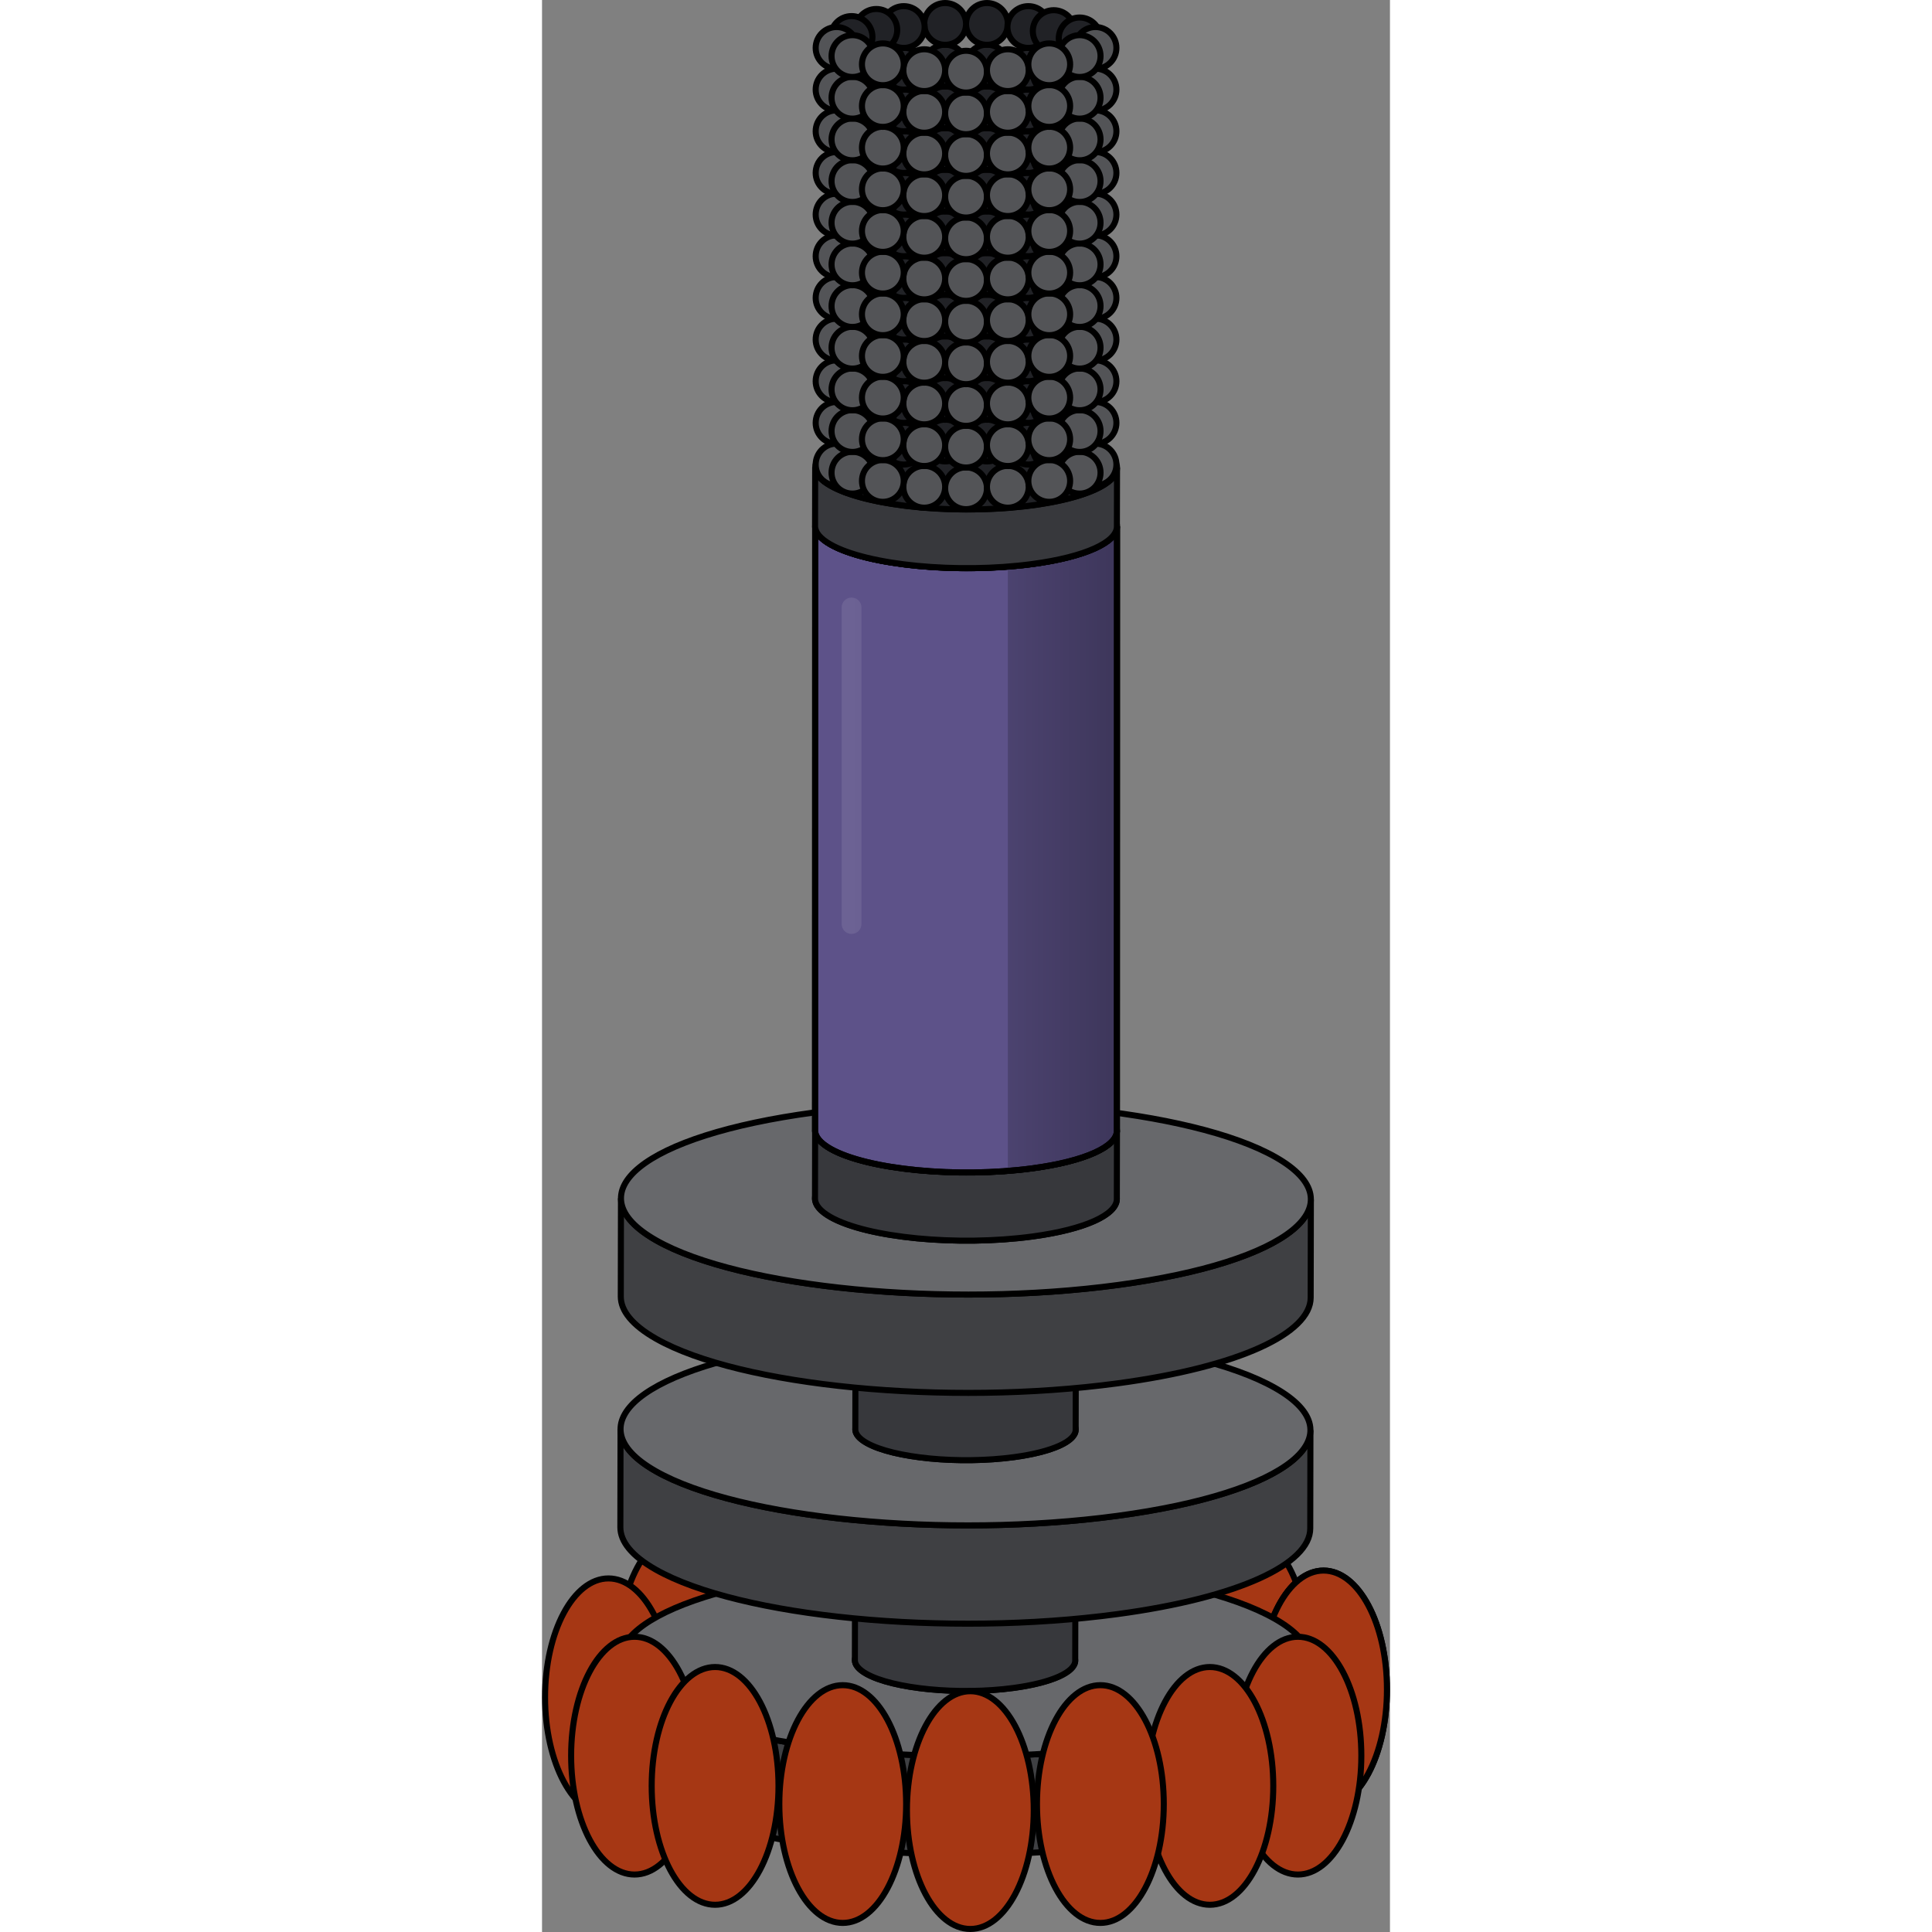 <?xml version="1.0" encoding="utf-8"?>
<!-- Created by: Science Figures, www.sciencefigures.org, Generator: Science Figures Editor -->
<svg version="1.1" id="Layer_1" xmlns="http://www.w3.org/2000/svg" xmlns:xlink="http://www.w3.org/1999/xlink" 
	 width="800px" height="800px" viewBox="0 0 140.194 319.43" enable-background="new 0 0 140.194 319.43"
	 xml:space="preserve">
<rect x="0" y="0" width="140.194" height="319.43" fill="#808080" stroke="none"/>
<g>
	<ellipse fill="#A63714" stroke="#000000" stroke-miterlimit="10" cx="116.148" cy="273.094" rx="10.483" ry="19.655"/>
	<ellipse fill="#A63714" stroke="#000000" stroke-miterlimit="10" cx="23.144" cy="273.094" rx="10.483" ry="19.655"/>
	<ellipse fill="#A63714" stroke="#000000" stroke-miterlimit="10" cx="129.212" cy="279.327" rx="10.483" ry="19.655"/>
	<ellipse fill="#A63714" stroke="#000000" stroke-miterlimit="10" cx="129.212" cy="279.327" rx="10.483" ry="19.655"/>
	<ellipse fill="#A63714" stroke="#000000" stroke-miterlimit="10" cx="10.983" cy="280.626" rx="10.483" ry="19.655"/>
	<g>
		<g>
			<g>
				<g enable-background="new    ">
					<g>
						<path fill="#858688" d="M88.111,299.28c0.001-0.748-0.598-1.509-1.864-2.229l0.016-8.479c1.266,0.719,1.865,1.481,1.864,2.229
							C88.122,293.345,88.116,296.736,88.111,299.28z"/>
					</g>
					<g>
						
							<ellipse transform="matrix(0.002 -1 1 0.002 -229.483 368.59)" fill="#858688" cx="69.896" cy="299.25" rx="5.058" ry="18.211"/>
					</g>
					<g>
						<path fill="#858688" d="M51.696,290.741c0.003-1.868,3.75-3.658,10.198-4.525c9.031-1.214,19.941-0.159,24.369,2.356
							l-0.016,8.479c-4.428-2.516-15.339-3.571-24.369-2.356c-6.448,0.867-10.194,2.657-10.198,4.525
							C51.685,296.676,51.691,293.285,51.696,290.741z"/>
					</g>
					<g>
						<path fill="#858688" d="M51.68,299.22l0.016-8.479c-0.001,0.748,0.598,1.509,1.864,2.229
							c4.428,2.516,15.339,3.571,24.369,2.356c6.448-0.867,10.194-2.657,10.198-4.525l-0.016,8.479
							c-0.003,1.868-3.75,3.658-10.198,4.525c-9.031,1.214-19.941,0.159-24.369-2.356C52.278,300.729,51.679,299.968,51.68,299.22z"
							/>
					</g>
					<g>
						<path fill="#858688" d="M121.107,283.887c13.864,7.877,2.182,17.345-26.092,21.147s-62.435,0.499-76.299-7.378
							s-2.182-17.345,26.092-21.147C73.083,272.707,107.243,276.01,121.107,283.887z M86.263,288.572
							c-4.428-2.516-15.339-3.571-24.369-2.356c-9.031,1.214-12.762,4.238-8.334,6.754s15.339,3.571,24.369,2.356
							C86.96,294.112,90.691,291.088,86.263,288.572"/>
					</g>
					<g>
						<path fill="#858688" d="M126.944,290.865c0.004-2.343-1.871-4.726-5.836-6.979l0.03-16.25
							c3.965,2.253,5.841,4.635,5.836,6.979C126.965,279.49,126.953,285.99,126.944,290.865z"/>
					</g>
					<g>
						<path fill="#858688" d="M12.909,274.427c0.011-5.85,11.74-11.453,31.929-14.168c28.275-3.802,62.435-0.499,76.299,7.378
							l-0.03,16.25c-13.864-7.877-48.025-11.18-76.299-7.378c-20.189,2.715-31.918,8.318-31.929,14.168
							C12.888,285.802,12.9,279.302,12.909,274.427z"/>
					</g>
					<g>
						<path fill="#3F4043" stroke="#000000" stroke-miterlimit="10" d="M12.879,290.677l0.03-16.25
							c-0.004,2.343,1.871,4.726,5.836,6.979c13.864,7.877,48.025,11.18,76.299,7.378c20.189-2.715,31.918-8.318,31.929-14.168
							l-0.03,16.25c-0.011,5.85-11.74,11.453-31.929,14.168c-28.275,3.802-62.435,0.499-76.299-7.378
							C14.751,295.403,12.875,293.02,12.879,290.677z"/>
					</g>
					<g>
						<path fill="#67686B" stroke="#000000" stroke-miterlimit="10" d="M121.138,267.636c13.864,7.877,2.182,17.345-26.092,21.147
							s-62.435,0.499-76.299-7.378s-2.182-17.345,26.092-21.147S107.273,259.759,121.138,267.636z M86.293,272.322
							c-4.428-2.516-15.339-3.571-24.369-2.356c-9.031,1.214-12.762,4.238-8.334,6.754s15.339,3.571,24.369,2.356
							S90.721,274.838,86.293,272.322"/>
					</g>
					<g>
						<path fill="#858688" d="M88.157,274.551c0.001-0.748-0.598-1.509-1.864-2.229l0.041-21.908
							c1.266,0.719,1.865,1.481,1.864,2.229C88.186,259.216,88.169,267.979,88.157,274.551z"/>
					</g>
					<g>
						<path fill="#858688" d="M51.767,252.583c0.003-1.868,3.75-3.658,10.198-4.525c9.031-1.214,19.941-0.159,24.369,2.356
							l-0.041,21.908c-4.428-2.516-15.339-3.571-24.369-2.356c-6.448,0.867-10.194,2.657-10.198,4.525
							C51.738,267.918,51.755,259.155,51.767,252.583z"/>
					</g>
					<g>
						<path fill="#37383C" stroke="#000000" stroke-miterlimit="10" d="M51.726,274.491l0.041-21.908
							c-0.001,0.748,0.598,1.509,1.864,2.229c4.428,2.516,15.339,3.571,24.369,2.356c6.448-0.867,10.194-2.657,10.198-4.525
							l-0.041,21.908c-0.003,1.868-3.75,3.658-10.198,4.525c-9.031,1.214-19.941,0.159-24.369-2.356
							C52.324,276,51.725,275.239,51.726,274.491z"/>
					</g>
					<g>
						<path fill="#858688" d="M121.178,245.729c13.864,7.877,2.182,17.345-26.092,21.147s-62.435,0.499-76.299-7.378
							s-2.182-17.345,26.092-21.147S107.314,237.852,121.178,245.729z M86.334,250.414c-4.428-2.516-15.339-3.571-24.369-2.356
							c-9.031,1.214-12.762,4.238-8.334,6.754c4.428,2.516,15.339,3.571,24.369,2.356C87.031,255.954,90.762,252.93,86.334,250.414"
							/>
					</g>
					<g>
						<path fill="#858688" d="M127.015,252.707c0.004-2.343-1.871-4.726-5.836-6.979l0.03-16.25
							c3.965,2.253,5.841,4.635,5.836,6.979C127.036,241.332,127.024,247.832,127.015,252.707z"/>
					</g>
					<g>
						<path fill="#858688" d="M12.98,236.269c0.011-5.85,11.74-11.453,31.929-14.168c28.275-3.802,62.435-0.499,76.299,7.378
							l-0.03,16.25c-13.864-7.877-48.025-11.18-76.299-7.378c-20.189,2.715-31.918,8.318-31.929,14.168
							C12.959,247.644,12.971,241.144,12.98,236.269z"/>
					</g>
					<g>
						<path fill="#3F4043" stroke="#000000" stroke-miterlimit="10" d="M12.95,252.519l0.03-16.25
							c-0.004,2.343,1.871,4.726,5.836,6.979c13.864,7.877,48.025,11.18,76.299,7.378c20.189-2.715,31.918-8.318,31.929-14.168
							l-0.03,16.25c-0.011,5.85-11.74,11.453-31.929,14.168c-28.275,3.802-62.435,0.499-76.299-7.378
							C14.821,257.245,12.946,254.862,12.95,252.519z"/>
					</g>
					<g>
						<path fill="#67686B" stroke="#000000" stroke-miterlimit="10" d="M121.208,229.478c13.864,7.877,2.182,17.345-26.092,21.147
							c-28.275,3.802-62.435,0.499-76.299-7.378c-13.864-7.877-2.182-17.345,26.092-21.147S107.344,221.601,121.208,229.478z
							 M86.364,234.164c-4.428-2.516-15.339-3.571-24.369-2.356c-9.031,1.214-12.762,4.238-8.334,6.754
							c4.428,2.516,15.339,3.571,24.369,2.356S90.792,236.68,86.364,234.164"/>
					</g>
					<g>
						<path fill="#858688" d="M88.228,236.393c0.001-0.748-0.598-1.509-1.864-2.229l0.041-21.908
							c1.266,0.719,1.865,1.481,1.864,2.229C88.257,221.058,88.24,229.821,88.228,236.393z"/>
					</g>
					<g>
						<path fill="#858688" d="M51.838,214.425c0.003-1.868,3.75-3.658,10.198-4.525c9.031-1.214,19.941-0.159,24.369,2.356
							l-0.041,21.908c-4.428-2.516-15.339-3.571-24.369-2.356c-6.448,0.867-10.194,2.657-10.198,4.525
							C51.809,229.761,51.825,220.998,51.838,214.425z"/>
					</g>
					<g>
						<path fill="#37383C" stroke="#000000" stroke-miterlimit="10" d="M51.797,236.333l0.041-21.908
							c-0.001,0.748,0.598,1.509,1.864,2.229c4.428,2.516,15.339,3.571,24.369,2.356c6.448-0.867,10.194-2.657,10.198-4.525
							l-0.041,21.908c-0.003,1.868-3.75,3.658-10.198,4.525c-9.031,1.214-19.941,0.159-24.369-2.356
							C52.395,237.842,51.796,237.081,51.797,236.333z"/>
					</g>
					<g>
						<path fill="#858688" d="M121.249,207.571c13.864,7.877,2.182,17.345-26.092,21.147s-62.435,0.499-76.299-7.378
							s-2.182-17.345,26.092-21.147C73.224,196.391,107.385,199.694,121.249,207.571z M86.405,212.256
							c-4.428-2.516-15.339-3.571-24.369-2.356s-12.762,4.238-8.334,6.754s15.339,3.571,24.369,2.356
							C87.102,217.796,90.833,214.772,86.405,212.256"/>
					</g>
					<g>
						<path fill="#858688" d="M127.085,214.549c0.004-2.343-1.871-4.726-5.836-6.979l0.03-16.257
							c3.965,2.253,5.841,4.635,5.836,6.979C127.107,203.169,127.094,209.672,127.085,214.549z"/>
					</g>
					<g>
						<path fill="#858688" d="M13.051,198.104c0.011-5.85,11.74-11.453,31.929-14.168c28.275-3.802,62.435-0.499,76.299,7.378
							l-0.03,16.257c-13.864-7.877-48.025-11.18-76.299-7.378c-20.189,2.715-31.918,8.318-31.929,14.168
							C13.03,209.484,13.042,202.981,13.051,198.104z"/>
					</g>
					<g>
						<path fill="#3F4043" stroke="#000000" stroke-miterlimit="10" d="M13.021,214.361l0.03-16.257
							c-0.004,2.343,1.871,4.726,5.836,6.979c13.864,7.877,48.025,11.18,76.299,7.378c20.189-2.715,31.918-8.318,31.929-14.168
							l-0.03,16.257c-0.011,5.85-11.74,11.453-31.929,14.168c-28.275,3.802-62.435,0.499-76.299-7.378
							C14.892,219.087,13.017,216.704,13.021,214.361z"/>
					</g>
					<g>
						<path fill="#67686B" stroke="#000000" stroke-miterlimit="10" d="M121.279,191.313c13.864,7.877,2.182,17.345-26.092,21.147
							s-62.435,0.499-76.299-7.378c-13.864-7.877-2.182-17.345,26.092-21.147C73.255,180.133,107.415,183.436,121.279,191.313z
							 M92.482,195.186c-6.066-3.446-21.012-4.891-33.382-3.228s-17.482,5.806-11.416,9.252c6.066,3.446,21.012,4.891,33.382,3.228
							S98.548,198.632,92.482,195.186"/>
					</g>
					<g>
						<path fill="#858688" d="M95.036,198.239c0.002-1.025-0.819-2.068-2.553-3.053l0.021-11.307
							c1.735,0.986,2.555,2.028,2.553,3.053C95.051,190.324,95.042,194.847,95.036,198.239z"/>
					</g>
					<g>
						<path fill="#858688" d="M45.152,186.849c0.005-2.56,5.137-5.011,13.969-6.199c12.371-1.664,27.316-0.218,33.382,3.228
							l-0.021,11.307c-6.066-3.446-21.012-4.891-33.382-3.228c-8.833,1.188-13.965,3.639-13.969,6.199
							C45.137,194.765,45.146,190.242,45.152,186.849z"/>
					</g>
					<g>
						<path fill="#37383C" stroke="#000000" stroke-miterlimit="10" d="M45.131,198.157l0.021-11.307
							c-0.002,1.025,0.819,2.068,2.553,3.053c6.066,3.446,21.012,4.891,33.382,3.228c8.833-1.188,13.965-3.639,13.969-6.199
							l-0.021,11.307c-0.005,2.56-5.136,5.011-13.969,6.199c-12.371,1.664-27.316,0.218-33.382-3.228
							C45.95,200.224,45.129,199.182,45.131,198.157z"/>
					</g>
					<g>
						
							<ellipse transform="matrix(0.002 -1 1 0.002 -116.916 256.648)" fill="#67686B" stroke="#000000" stroke-miterlimit="10" cx="70.104" cy="186.891" rx="6.929" ry="24.947"/>
					</g>
				</g>
			</g>
			<g>
				<g>
					<g>
						<g>
							<path id="changecolor" fill="#5D5289" stroke="#000000" stroke-miterlimit="10" d="M45.141,186.886l0.021-99.919
								c-0.002,1.025,0.819,2.068,2.553,3.053c6.066,3.446,21.012,4.891,33.382,3.228c8.833-1.188,13.965-3.639,13.969-6.199
								l-0.021,99.919c-0.005,2.56-5.136,5.011-13.969,6.199c-12.371,1.664-27.316,0.218-33.382-3.228
								C45.96,188.954,45.14,187.911,45.141,186.886z"/>
						</g>
						<linearGradient id="SVGID_1_" gradientUnits="userSpaceOnUse" x1="77.895" y1="126.607" x2="-11.158" y2="126.607">
							<stop  offset="0" style="stop-color:#FFFFFF;stop-opacity:0"/>
							<stop  offset="1" style="stop-color:#FFFFFF"/>
						</linearGradient>
						<path opacity="0.3" fill="url(#SVGID_1_)" d="M51.176,154.416c-0.903,0-1.636-0.732-1.636-1.636v-52.346
							c0-0.903,0.732-1.636,1.636-1.636s1.636,0.732,1.636,1.636v52.346C52.812,153.683,52.08,154.416,51.176,154.416z"/>
						<linearGradient id="SVGID_2_" gradientUnits="userSpaceOnUse" x1="114.21" y1="140.322" x2="54.67" y2="140.322">
							<stop  offset="0" style="stop-color:#000000"/>
							<stop  offset="1" style="stop-color:#000000;stop-opacity:0"/>
						</linearGradient>
						<path opacity="0.5" fill="url(#SVGID_2_)" d="M81.098,93.248c-1.335,0.18-2.702,0.321-4.083,0.429v99.918
							c1.374-0.108,2.733-0.249,4.062-0.428c8.833-1.188,13.964-3.639,13.969-6.199l0.021-99.919
							C95.063,89.608,89.931,92.06,81.098,93.248z"/>
						<g>
							<path fill="none" stroke="#000000" stroke-miterlimit="10" d="M45.141,186.886l0.021-99.919
								c-0.002,1.025,0.819,2.068,2.553,3.053c6.066,3.446,21.012,4.891,33.382,3.228c8.833-1.188,13.965-3.639,13.969-6.199
								l-0.021,99.919c-0.005,2.56-5.136,5.011-13.969,6.199c-12.371,1.664-27.316,0.218-33.382-3.228
								C45.96,188.954,45.14,187.911,45.141,186.886z"/>
						</g>
						<g>
							
								<ellipse transform="matrix(0.002 -1 1 0.002 -17.023 156.961)" fill="#67686B" stroke="#000000" stroke-miterlimit="10" cx="70.115" cy="87.008" rx="6.929" ry="24.947"/>
						</g>
					</g>
					<g>
						<g>
							<path fill="#37383C" stroke="#000000" stroke-miterlimit="10" d="M45.141,86.967l0.021-9.711
								c-0.002,1.025,0.819,2.068,2.553,3.053c6.066,3.446,21.012,4.891,33.382,3.228c8.833-1.188,13.965-3.639,13.969-6.199
								l-0.021,9.711c-0.005,2.56-5.136,5.011-13.969,6.199c-12.371,1.664-27.316,0.218-33.382-3.228
								C45.96,89.034,45.14,87.992,45.141,86.967z"/>
						</g>
						<g>
							
								<ellipse transform="matrix(0.002 -1 1 0.002 -7.312 147.268)" fill="#212226" stroke="#000000" stroke-miterlimit="10" cx="70.115" cy="77.297" rx="6.929" ry="24.947"/>
						</g>
					</g>
				</g>
				<g>
					<circle fill="#212226" stroke="#000000" stroke-miterlimit="10" cx="73.56" cy="72.837" r="3.455"/>
					<circle fill="#212226" stroke="#000000" stroke-miterlimit="10" cx="66.649" cy="72.837" r="3.455"/>
					<circle fill="#212226" stroke="#000000" stroke-miterlimit="10" cx="80.405" cy="73.35" r="3.455"/>
					<circle fill="#212226" stroke="#000000" stroke-miterlimit="10" cx="59.804" cy="73.35" r="3.455"/>
					<circle fill="#212226" stroke="#000000" stroke-miterlimit="10" cx="55.271" cy="73.821" r="3.455"/>
					<circle fill="#212226" stroke="#000000" stroke-miterlimit="10" cx="84.6" cy="74.02" r="3.455"/>
					<circle fill="#212226" stroke="#000000" stroke-miterlimit="10" cx="88.887" cy="75.231" r="3.455"/>
					<circle fill="#212226" stroke="#000000" stroke-miterlimit="10" cx="51.176" cy="74.997" r="3.455"/>
				</g>
				<g>
					<circle fill="#535457" stroke="#000000" stroke-miterlimit="10" cx="48.698" cy="76.806" r="3.455"/>
					<circle fill="#535457" stroke="#000000" stroke-miterlimit="10" cx="51.322" cy="78.152" r="3.455"/>
					<circle fill="#535457" stroke="#000000" stroke-miterlimit="10" cx="70.104" cy="80.729" r="3.455"/>
					<circle fill="#535457" stroke="#000000" stroke-miterlimit="10" cx="63.194" cy="80.482" r="3.455"/>
					<circle fill="#535457" stroke="#000000" stroke-miterlimit="10" cx="56.349" cy="79.515" r="3.455"/>
					<circle fill="#535457" stroke="#000000" stroke-miterlimit="10" cx="91.511" cy="76.806" r="3.455"/>
					<circle fill="#535457" stroke="#000000" stroke-miterlimit="10" cx="88.887" cy="78.152" r="3.455"/>
					<circle fill="#535457" stroke="#000000" stroke-miterlimit="10" cx="77.015" cy="80.482" r="3.455"/>
					<circle fill="#535457" stroke="#000000" stroke-miterlimit="10" cx="83.86" cy="79.515" r="3.455"/>
				</g>
				<g>
					<circle fill="#212226" stroke="#000000" stroke-miterlimit="10" cx="73.56" cy="65.949" r="3.455"/>
					<circle fill="#212226" stroke="#000000" stroke-miterlimit="10" cx="66.649" cy="65.949" r="3.455"/>
					<circle fill="#212226" stroke="#000000" stroke-miterlimit="10" cx="80.405" cy="66.462" r="3.455"/>
					<circle fill="#212226" stroke="#000000" stroke-miterlimit="10" cx="59.804" cy="66.462" r="3.455"/>
					<circle fill="#212226" stroke="#000000" stroke-miterlimit="10" cx="55.271" cy="66.933" r="3.455"/>
					<circle fill="#212226" stroke="#000000" stroke-miterlimit="10" cx="84.6" cy="67.132" r="3.455"/>
					<circle fill="#212226" stroke="#000000" stroke-miterlimit="10" cx="88.887" cy="68.343" r="3.455"/>
					<circle fill="#212226" stroke="#000000" stroke-miterlimit="10" cx="51.176" cy="68.109" r="3.455"/>
				</g>
				<g>
					<circle fill="#535457" stroke="#000000" stroke-miterlimit="10" cx="48.698" cy="69.917" r="3.455"/>
					<circle fill="#535457" stroke="#000000" stroke-miterlimit="10" cx="51.322" cy="71.264" r="3.455"/>
					<circle fill="#535457" stroke="#000000" stroke-miterlimit="10" cx="70.104" cy="73.841" r="3.455"/>
					<circle fill="#535457" stroke="#000000" stroke-miterlimit="10" cx="63.194" cy="73.594" r="3.455"/>
					<circle fill="#535457" stroke="#000000" stroke-miterlimit="10" cx="56.349" cy="72.627" r="3.455"/>
					<circle fill="#535457" stroke="#000000" stroke-miterlimit="10" cx="91.511" cy="69.917" r="3.455"/>
					<circle fill="#535457" stroke="#000000" stroke-miterlimit="10" cx="88.887" cy="71.264" r="3.455"/>
					<circle fill="#535457" stroke="#000000" stroke-miterlimit="10" cx="77.015" cy="73.594" r="3.455"/>
					<circle fill="#535457" stroke="#000000" stroke-miterlimit="10" cx="83.86" cy="72.627" r="3.455"/>
				</g>
				<g>
					<circle fill="#212226" stroke="#000000" stroke-miterlimit="10" cx="73.56" cy="59.06" r="3.455"/>
					<circle fill="#212226" stroke="#000000" stroke-miterlimit="10" cx="66.649" cy="59.06" r="3.455"/>
					<circle fill="#212226" stroke="#000000" stroke-miterlimit="10" cx="80.405" cy="59.574" r="3.455"/>
					<circle fill="#212226" stroke="#000000" stroke-miterlimit="10" cx="59.804" cy="59.574" r="3.455"/>
					<circle fill="#212226" stroke="#000000" stroke-miterlimit="10" cx="55.271" cy="60.045" r="3.455"/>
					<circle fill="#212226" stroke="#000000" stroke-miterlimit="10" cx="84.6" cy="60.244" r="3.455"/>
					<circle fill="#212226" stroke="#000000" stroke-miterlimit="10" cx="88.887" cy="61.455" r="3.455"/>
					<circle fill="#212226" stroke="#000000" stroke-miterlimit="10" cx="51.176" cy="61.22" r="3.455"/>
				</g>
				<g>
					<circle fill="#535457" stroke="#000000" stroke-miterlimit="10" cx="48.698" cy="63.029" r="3.455"/>
					<circle fill="#535457" stroke="#000000" stroke-miterlimit="10" cx="51.322" cy="64.375" r="3.455"/>
					<circle fill="#535457" stroke="#000000" stroke-miterlimit="10" cx="70.104" cy="66.953" r="3.455"/>
					<circle fill="#535457" stroke="#000000" stroke-miterlimit="10" cx="63.194" cy="66.706" r="3.455"/>
					<circle fill="#535457" stroke="#000000" stroke-miterlimit="10" cx="56.349" cy="65.739" r="3.455"/>
					<circle fill="#535457" stroke="#000000" stroke-miterlimit="10" cx="91.511" cy="63.029" r="3.455"/>
					<circle fill="#535457" stroke="#000000" stroke-miterlimit="10" cx="88.887" cy="64.375" r="3.455"/>
					<circle fill="#535457" stroke="#000000" stroke-miterlimit="10" cx="77.015" cy="66.706" r="3.455"/>
					<circle fill="#535457" stroke="#000000" stroke-miterlimit="10" cx="83.86" cy="65.739" r="3.455"/>
				</g>
				<g>
					<circle fill="#212226" stroke="#000000" stroke-miterlimit="10" cx="73.56" cy="52.172" r="3.455"/>
					<circle fill="#212226" stroke="#000000" stroke-miterlimit="10" cx="66.649" cy="52.172" r="3.455"/>
					<circle fill="#212226" stroke="#000000" stroke-miterlimit="10" cx="80.405" cy="52.686" r="3.455"/>
					<circle fill="#212226" stroke="#000000" stroke-miterlimit="10" cx="59.804" cy="52.686" r="3.455"/>
					<circle fill="#212226" stroke="#000000" stroke-miterlimit="10" cx="55.271" cy="53.157" r="3.455"/>
					<circle fill="#212226" stroke="#000000" stroke-miterlimit="10" cx="84.6" cy="53.356" r="3.455"/>
					<circle fill="#212226" stroke="#000000" stroke-miterlimit="10" cx="88.887" cy="54.567" r="3.455"/>
					<circle fill="#212226" stroke="#000000" stroke-miterlimit="10" cx="51.176" cy="54.332" r="3.455"/>
				</g>
				<g>
					<circle fill="#535457" stroke="#000000" stroke-miterlimit="10" cx="48.698" cy="56.141" r="3.455"/>
					<circle fill="#535457" stroke="#000000" stroke-miterlimit="10" cx="51.322" cy="57.487" r="3.455"/>
					<circle fill="#535457" stroke="#000000" stroke-miterlimit="10" cx="70.104" cy="60.065" r="3.455"/>
					<circle fill="#535457" stroke="#000000" stroke-miterlimit="10" cx="63.194" cy="59.818" r="3.455"/>
					<circle fill="#535457" stroke="#000000" stroke-miterlimit="10" cx="56.349" cy="58.85" r="3.455"/>
					<circle fill="#535457" stroke="#000000" stroke-miterlimit="10" cx="91.511" cy="56.141" r="3.455"/>
					<circle fill="#535457" stroke="#000000" stroke-miterlimit="10" cx="88.887" cy="57.487" r="3.455"/>
					<circle fill="#535457" stroke="#000000" stroke-miterlimit="10" cx="77.015" cy="59.818" r="3.455"/>
					<circle fill="#535457" stroke="#000000" stroke-miterlimit="10" cx="83.86" cy="58.85" r="3.455"/>
				</g>
				<g>
					<circle fill="#212226" stroke="#000000" stroke-miterlimit="10" cx="73.56" cy="45.284" r="3.455"/>
					<circle fill="#212226" stroke="#000000" stroke-miterlimit="10" cx="66.649" cy="45.284" r="3.455"/>
					<circle fill="#212226" stroke="#000000" stroke-miterlimit="10" cx="80.405" cy="45.798" r="3.455"/>
					<circle fill="#212226" stroke="#000000" stroke-miterlimit="10" cx="59.804" cy="45.798" r="3.455"/>
					<circle fill="#212226" stroke="#000000" stroke-miterlimit="10" cx="55.271" cy="46.269" r="3.455"/>
					<circle fill="#212226" stroke="#000000" stroke-miterlimit="10" cx="84.6" cy="46.468" r="3.455"/>
					<circle fill="#212226" stroke="#000000" stroke-miterlimit="10" cx="88.887" cy="47.678" r="3.455"/>
					<circle fill="#212226" stroke="#000000" stroke-miterlimit="10" cx="51.176" cy="47.444" r="3.455"/>
				</g>
				<g>
					<circle fill="#535457" stroke="#000000" stroke-miterlimit="10" cx="48.698" cy="49.253" r="3.455"/>
					<circle fill="#535457" stroke="#000000" stroke-miterlimit="10" cx="51.322" cy="50.599" r="3.455"/>
					<circle fill="#535457" stroke="#000000" stroke-miterlimit="10" cx="70.104" cy="53.176" r="3.455"/>
					<circle fill="#535457" stroke="#000000" stroke-miterlimit="10" cx="63.194" cy="52.929" r="3.455"/>
					<circle fill="#535457" stroke="#000000" stroke-miterlimit="10" cx="56.349" cy="51.962" r="3.455"/>
					<circle fill="#535457" stroke="#000000" stroke-miterlimit="10" cx="91.511" cy="49.253" r="3.455"/>
					<circle fill="#535457" stroke="#000000" stroke-miterlimit="10" cx="88.887" cy="50.599" r="3.455"/>
					<circle fill="#535457" stroke="#000000" stroke-miterlimit="10" cx="77.015" cy="52.929" r="3.455"/>
					<circle fill="#535457" stroke="#000000" stroke-miterlimit="10" cx="83.86" cy="51.962" r="3.455"/>
				</g>
				<g>
					<circle fill="#212226" stroke="#000000" stroke-miterlimit="10" cx="73.56" cy="38.396" r="3.455"/>
					<circle fill="#212226" stroke="#000000" stroke-miterlimit="10" cx="66.649" cy="38.396" r="3.455"/>
					<circle fill="#212226" stroke="#000000" stroke-miterlimit="10" cx="80.405" cy="38.909" r="3.455"/>
					<circle fill="#212226" stroke="#000000" stroke-miterlimit="10" cx="59.804" cy="38.909" r="3.455"/>
					<circle fill="#212226" stroke="#000000" stroke-miterlimit="10" cx="55.271" cy="39.381" r="3.455"/>
					<circle fill="#212226" stroke="#000000" stroke-miterlimit="10" cx="84.6" cy="39.58" r="3.455"/>
					<circle fill="#212226" stroke="#000000" stroke-miterlimit="10" cx="88.887" cy="40.79" r="3.455"/>
					<circle fill="#212226" stroke="#000000" stroke-miterlimit="10" cx="51.176" cy="40.556" r="3.455"/>
				</g>
				<g>
					<circle fill="#535457" stroke="#000000" stroke-miterlimit="10" cx="48.698" cy="42.365" r="3.455"/>
					<circle fill="#535457" stroke="#000000" stroke-miterlimit="10" cx="51.322" cy="43.711" r="3.455"/>
					<circle fill="#535457" stroke="#000000" stroke-miterlimit="10" cx="70.104" cy="46.288" r="3.455"/>
					<circle fill="#535457" stroke="#000000" stroke-miterlimit="10" cx="63.194" cy="46.041" r="3.455"/>
					<circle fill="#535457" stroke="#000000" stroke-miterlimit="10" cx="56.349" cy="45.074" r="3.455"/>
					<circle fill="#535457" stroke="#000000" stroke-miterlimit="10" cx="91.511" cy="42.365" r="3.455"/>
					<circle fill="#535457" stroke="#000000" stroke-miterlimit="10" cx="88.887" cy="43.711" r="3.455"/>
					<circle fill="#535457" stroke="#000000" stroke-miterlimit="10" cx="77.015" cy="46.041" r="3.455"/>
					<circle fill="#535457" stroke="#000000" stroke-miterlimit="10" cx="83.86" cy="45.074" r="3.455"/>
				</g>
				<g>
					<circle fill="#212226" stroke="#000000" stroke-miterlimit="10" cx="73.56" cy="31.508" r="3.455"/>
					<circle fill="#212226" stroke="#000000" stroke-miterlimit="10" cx="66.649" cy="31.508" r="3.455"/>
					<circle fill="#212226" stroke="#000000" stroke-miterlimit="10" cx="80.405" cy="32.021" r="3.455"/>
					<circle fill="#212226" stroke="#000000" stroke-miterlimit="10" cx="59.804" cy="32.021" r="3.455"/>
					<circle fill="#212226" stroke="#000000" stroke-miterlimit="10" cx="55.271" cy="32.493" r="3.455"/>
					<circle fill="#212226" stroke="#000000" stroke-miterlimit="10" cx="84.6" cy="32.691" r="3.455"/>
					<circle fill="#212226" stroke="#000000" stroke-miterlimit="10" cx="88.887" cy="33.902" r="3.455"/>
					<circle fill="#212226" stroke="#000000" stroke-miterlimit="10" cx="51.176" cy="33.668" r="3.455"/>
				</g>
				<g>
					<circle fill="#535457" stroke="#000000" stroke-miterlimit="10" cx="48.698" cy="35.477" r="3.455"/>
					<circle fill="#535457" stroke="#000000" stroke-miterlimit="10" cx="51.322" cy="36.823" r="3.455"/>
					<circle fill="#535457" stroke="#000000" stroke-miterlimit="10" cx="70.104" cy="39.4" r="3.455"/>
					<circle fill="#535457" stroke="#000000" stroke-miterlimit="10" cx="63.194" cy="39.153" r="3.455"/>
					<circle fill="#535457" stroke="#000000" stroke-miterlimit="10" cx="56.349" cy="38.186" r="3.455"/>
					<circle fill="#535457" stroke="#000000" stroke-miterlimit="10" cx="91.511" cy="35.477" r="3.455"/>
					<circle fill="#535457" stroke="#000000" stroke-miterlimit="10" cx="88.887" cy="36.823" r="3.455"/>
					<circle fill="#535457" stroke="#000000" stroke-miterlimit="10" cx="77.015" cy="39.153" r="3.455"/>
					<circle fill="#535457" stroke="#000000" stroke-miterlimit="10" cx="83.86" cy="38.186" r="3.455"/>
				</g>
				<g>
					<circle fill="#212226" stroke="#000000" stroke-miterlimit="10" cx="73.56" cy="24.62" r="3.455"/>
					<circle fill="#212226" stroke="#000000" stroke-miterlimit="10" cx="66.649" cy="24.62" r="3.455"/>
					<circle fill="#212226" stroke="#000000" stroke-miterlimit="10" cx="80.405" cy="25.133" r="3.455"/>
					<circle fill="#212226" stroke="#000000" stroke-miterlimit="10" cx="59.804" cy="25.133" r="3.455"/>
					<circle fill="#212226" stroke="#000000" stroke-miterlimit="10" cx="55.271" cy="25.604" r="3.455"/>
					<circle fill="#212226" stroke="#000000" stroke-miterlimit="10" cx="84.6" cy="25.803" r="3.455"/>
					<circle fill="#212226" stroke="#000000" stroke-miterlimit="10" cx="88.887" cy="27.014" r="3.455"/>
					<circle fill="#212226" stroke="#000000" stroke-miterlimit="10" cx="51.176" cy="26.78" r="3.455"/>
				</g>
				<g>
					<circle fill="#535457" stroke="#000000" stroke-miterlimit="10" cx="48.698" cy="28.589" r="3.455"/>
					<circle fill="#535457" stroke="#000000" stroke-miterlimit="10" cx="51.322" cy="29.935" r="3.455"/>
					<circle fill="#535457" stroke="#000000" stroke-miterlimit="10" cx="70.104" cy="32.512" r="3.455"/>
					<circle fill="#535457" stroke="#000000" stroke-miterlimit="10" cx="63.194" cy="32.265" r="3.455"/>
					<circle fill="#535457" stroke="#000000" stroke-miterlimit="10" cx="56.349" cy="31.298" r="3.455"/>
					<circle fill="#535457" stroke="#000000" stroke-miterlimit="10" cx="91.511" cy="28.589" r="3.455"/>
					<circle fill="#535457" stroke="#000000" stroke-miterlimit="10" cx="88.887" cy="29.935" r="3.455"/>
					<circle fill="#535457" stroke="#000000" stroke-miterlimit="10" cx="77.015" cy="32.265" r="3.455"/>
					<circle fill="#535457" stroke="#000000" stroke-miterlimit="10" cx="83.86" cy="31.298" r="3.455"/>
				</g>
				<g>
					<circle fill="#212226" stroke="#000000" stroke-miterlimit="10" cx="73.56" cy="17.732" r="3.455"/>
					<circle fill="#212226" stroke="#000000" stroke-miterlimit="10" cx="66.649" cy="17.732" r="3.455"/>
					<circle fill="#212226" stroke="#000000" stroke-miterlimit="10" cx="80.405" cy="18.245" r="3.455"/>
					<circle fill="#212226" stroke="#000000" stroke-miterlimit="10" cx="59.804" cy="18.245" r="3.455"/>
					<circle fill="#212226" stroke="#000000" stroke-miterlimit="10" cx="55.271" cy="18.716" r="3.455"/>
					<circle fill="#212226" stroke="#000000" stroke-miterlimit="10" cx="84.6" cy="18.915" r="3.455"/>
					<circle fill="#212226" stroke="#000000" stroke-miterlimit="10" cx="88.887" cy="20.126" r="3.455"/>
					<circle fill="#212226" stroke="#000000" stroke-miterlimit="10" cx="51.176" cy="19.892" r="3.455"/>
				</g>
				<g>
					<circle fill="#535457" stroke="#000000" stroke-miterlimit="10" cx="48.698" cy="21.7" r="3.455"/>
					<circle fill="#535457" stroke="#000000" stroke-miterlimit="10" cx="51.322" cy="23.047" r="3.455"/>
					<circle fill="#535457" stroke="#000000" stroke-miterlimit="10" cx="70.104" cy="25.624" r="3.455"/>
					<circle fill="#535457" stroke="#000000" stroke-miterlimit="10" cx="63.194" cy="25.377" r="3.455"/>
					<circle fill="#535457" stroke="#000000" stroke-miterlimit="10" cx="56.349" cy="24.41" r="3.455"/>
					<circle fill="#535457" stroke="#000000" stroke-miterlimit="10" cx="91.511" cy="21.7" r="3.455"/>
					<circle fill="#535457" stroke="#000000" stroke-miterlimit="10" cx="88.887" cy="23.047" r="3.455"/>
					<circle fill="#535457" stroke="#000000" stroke-miterlimit="10" cx="77.015" cy="25.377" r="3.455"/>
					<circle fill="#535457" stroke="#000000" stroke-miterlimit="10" cx="83.86" cy="24.41" r="3.455"/>
				</g>
				<g>
					<circle fill="#212226" stroke="#000000" stroke-miterlimit="10" cx="73.56" cy="10.844" r="3.455"/>
					<circle fill="#212226" stroke="#000000" stroke-miterlimit="10" cx="66.649" cy="10.844" r="3.455"/>
					<circle fill="#212226" stroke="#000000" stroke-miterlimit="10" cx="80.405" cy="11.357" r="3.455"/>
					<circle fill="#212226" stroke="#000000" stroke-miterlimit="10" cx="59.804" cy="11.357" r="3.455"/>
					<circle fill="#212226" stroke="#000000" stroke-miterlimit="10" cx="55.271" cy="11.828" r="3.455"/>
					<circle fill="#212226" stroke="#000000" stroke-miterlimit="10" cx="84.6" cy="12.027" r="3.455"/>
					<circle fill="#212226" stroke="#000000" stroke-miterlimit="10" cx="88.887" cy="13.238" r="3.455"/>
					<circle fill="#212226" stroke="#000000" stroke-miterlimit="10" cx="51.176" cy="13.003" r="3.455"/>
				</g>
				<g>
					<circle fill="#535457" stroke="#000000" stroke-miterlimit="10" cx="48.698" cy="14.812" r="3.455"/>
					<circle fill="#535457" stroke="#000000" stroke-miterlimit="10" cx="51.322" cy="16.158" r="3.455"/>
					<circle fill="#535457" stroke="#000000" stroke-miterlimit="10" cx="70.104" cy="18.736" r="3.455"/>
					<circle fill="#535457" stroke="#000000" stroke-miterlimit="10" cx="63.194" cy="18.489" r="3.455"/>
					<circle fill="#535457" stroke="#000000" stroke-miterlimit="10" cx="56.349" cy="17.522" r="3.455"/>
					<circle fill="#535457" stroke="#000000" stroke-miterlimit="10" cx="91.511" cy="14.812" r="3.455"/>
					<circle fill="#535457" stroke="#000000" stroke-miterlimit="10" cx="88.887" cy="16.158" r="3.455"/>
					<circle fill="#535457" stroke="#000000" stroke-miterlimit="10" cx="77.015" cy="18.489" r="3.455"/>
					<circle fill="#535457" stroke="#000000" stroke-miterlimit="10" cx="83.86" cy="17.522" r="3.455"/>
				</g>
				<g>
					<circle fill="#212226" stroke="#000000" stroke-miterlimit="10" cx="73.56" cy="3.955" r="3.455"/>
					<circle fill="#212226" stroke="#000000" stroke-miterlimit="10" cx="66.649" cy="3.955" r="3.455"/>
					<circle fill="#212226" stroke="#000000" stroke-miterlimit="10" cx="80.405" cy="4.469" r="3.455"/>
					<circle fill="#212226" stroke="#000000" stroke-miterlimit="10" cx="59.804" cy="4.469" r="3.455"/>
					<circle fill="#212226" stroke="#000000" stroke-miterlimit="10" cx="55.271" cy="4.94" r="3.455"/>
					<circle fill="#212226" stroke="#000000" stroke-miterlimit="10" cx="84.6" cy="5.139" r="3.455"/>
					<circle fill="#212226" stroke="#000000" stroke-miterlimit="10" cx="88.887" cy="6.35" r="3.455"/>
					<circle fill="#212226" stroke="#000000" stroke-miterlimit="10" cx="51.176" cy="6.115" r="3.455"/>
				</g>
				<g>
					<circle fill="#535457" stroke="#000000" stroke-miterlimit="10" cx="48.698" cy="7.924" r="3.455"/>
					<circle fill="#535457" stroke="#000000" stroke-miterlimit="10" cx="51.322" cy="9.27" r="3.455"/>
					<circle fill="#535457" stroke="#000000" stroke-miterlimit="10" cx="70.104" cy="11.848" r="3.455"/>
					<circle fill="#535457" stroke="#000000" stroke-miterlimit="10" cx="63.194" cy="11.601" r="3.455"/>
					<circle fill="#535457" stroke="#000000" stroke-miterlimit="10" cx="56.349" cy="10.633" r="3.455"/>
					<circle fill="#535457" stroke="#000000" stroke-miterlimit="10" cx="91.511" cy="7.924" r="3.455"/>
					<circle fill="#535457" stroke="#000000" stroke-miterlimit="10" cx="88.887" cy="9.27" r="3.455"/>
					<circle fill="#535457" stroke="#000000" stroke-miterlimit="10" cx="77.015" cy="11.601" r="3.455"/>
					<circle fill="#535457" stroke="#000000" stroke-miterlimit="10" cx="83.86" cy="10.633" r="3.455"/>
				</g>
			</g>
		</g>
	</g>
	<ellipse fill="#A63714" stroke="#000000" stroke-miterlimit="10" cx="15.294" cy="290.274" rx="10.483" ry="19.655"/>
	<ellipse fill="#A63714" stroke="#000000" stroke-miterlimit="10" cx="124.978" cy="290.274" rx="10.483" ry="19.655"/>
	<ellipse fill="#A63714" stroke="#000000" stroke-miterlimit="10" cx="28.612" cy="295.274" rx="10.483" ry="19.655"/>
	<ellipse fill="#A63714" stroke="#000000" stroke-miterlimit="10" cx="110.418" cy="295.274" rx="10.483" ry="19.655"/>
	<ellipse fill="#A63714" stroke="#000000" stroke-miterlimit="10" cx="92.315" cy="298.274" rx="10.483" ry="19.655"/>
	<ellipse fill="#A63714" stroke="#000000" stroke-miterlimit="10" cx="49.716" cy="298.274" rx="10.483" ry="19.655"/>
	<ellipse fill="#A63714" stroke="#000000" stroke-miterlimit="10" cx="70.815" cy="299.274" rx="10.483" ry="19.655"/>
</g>
</svg>